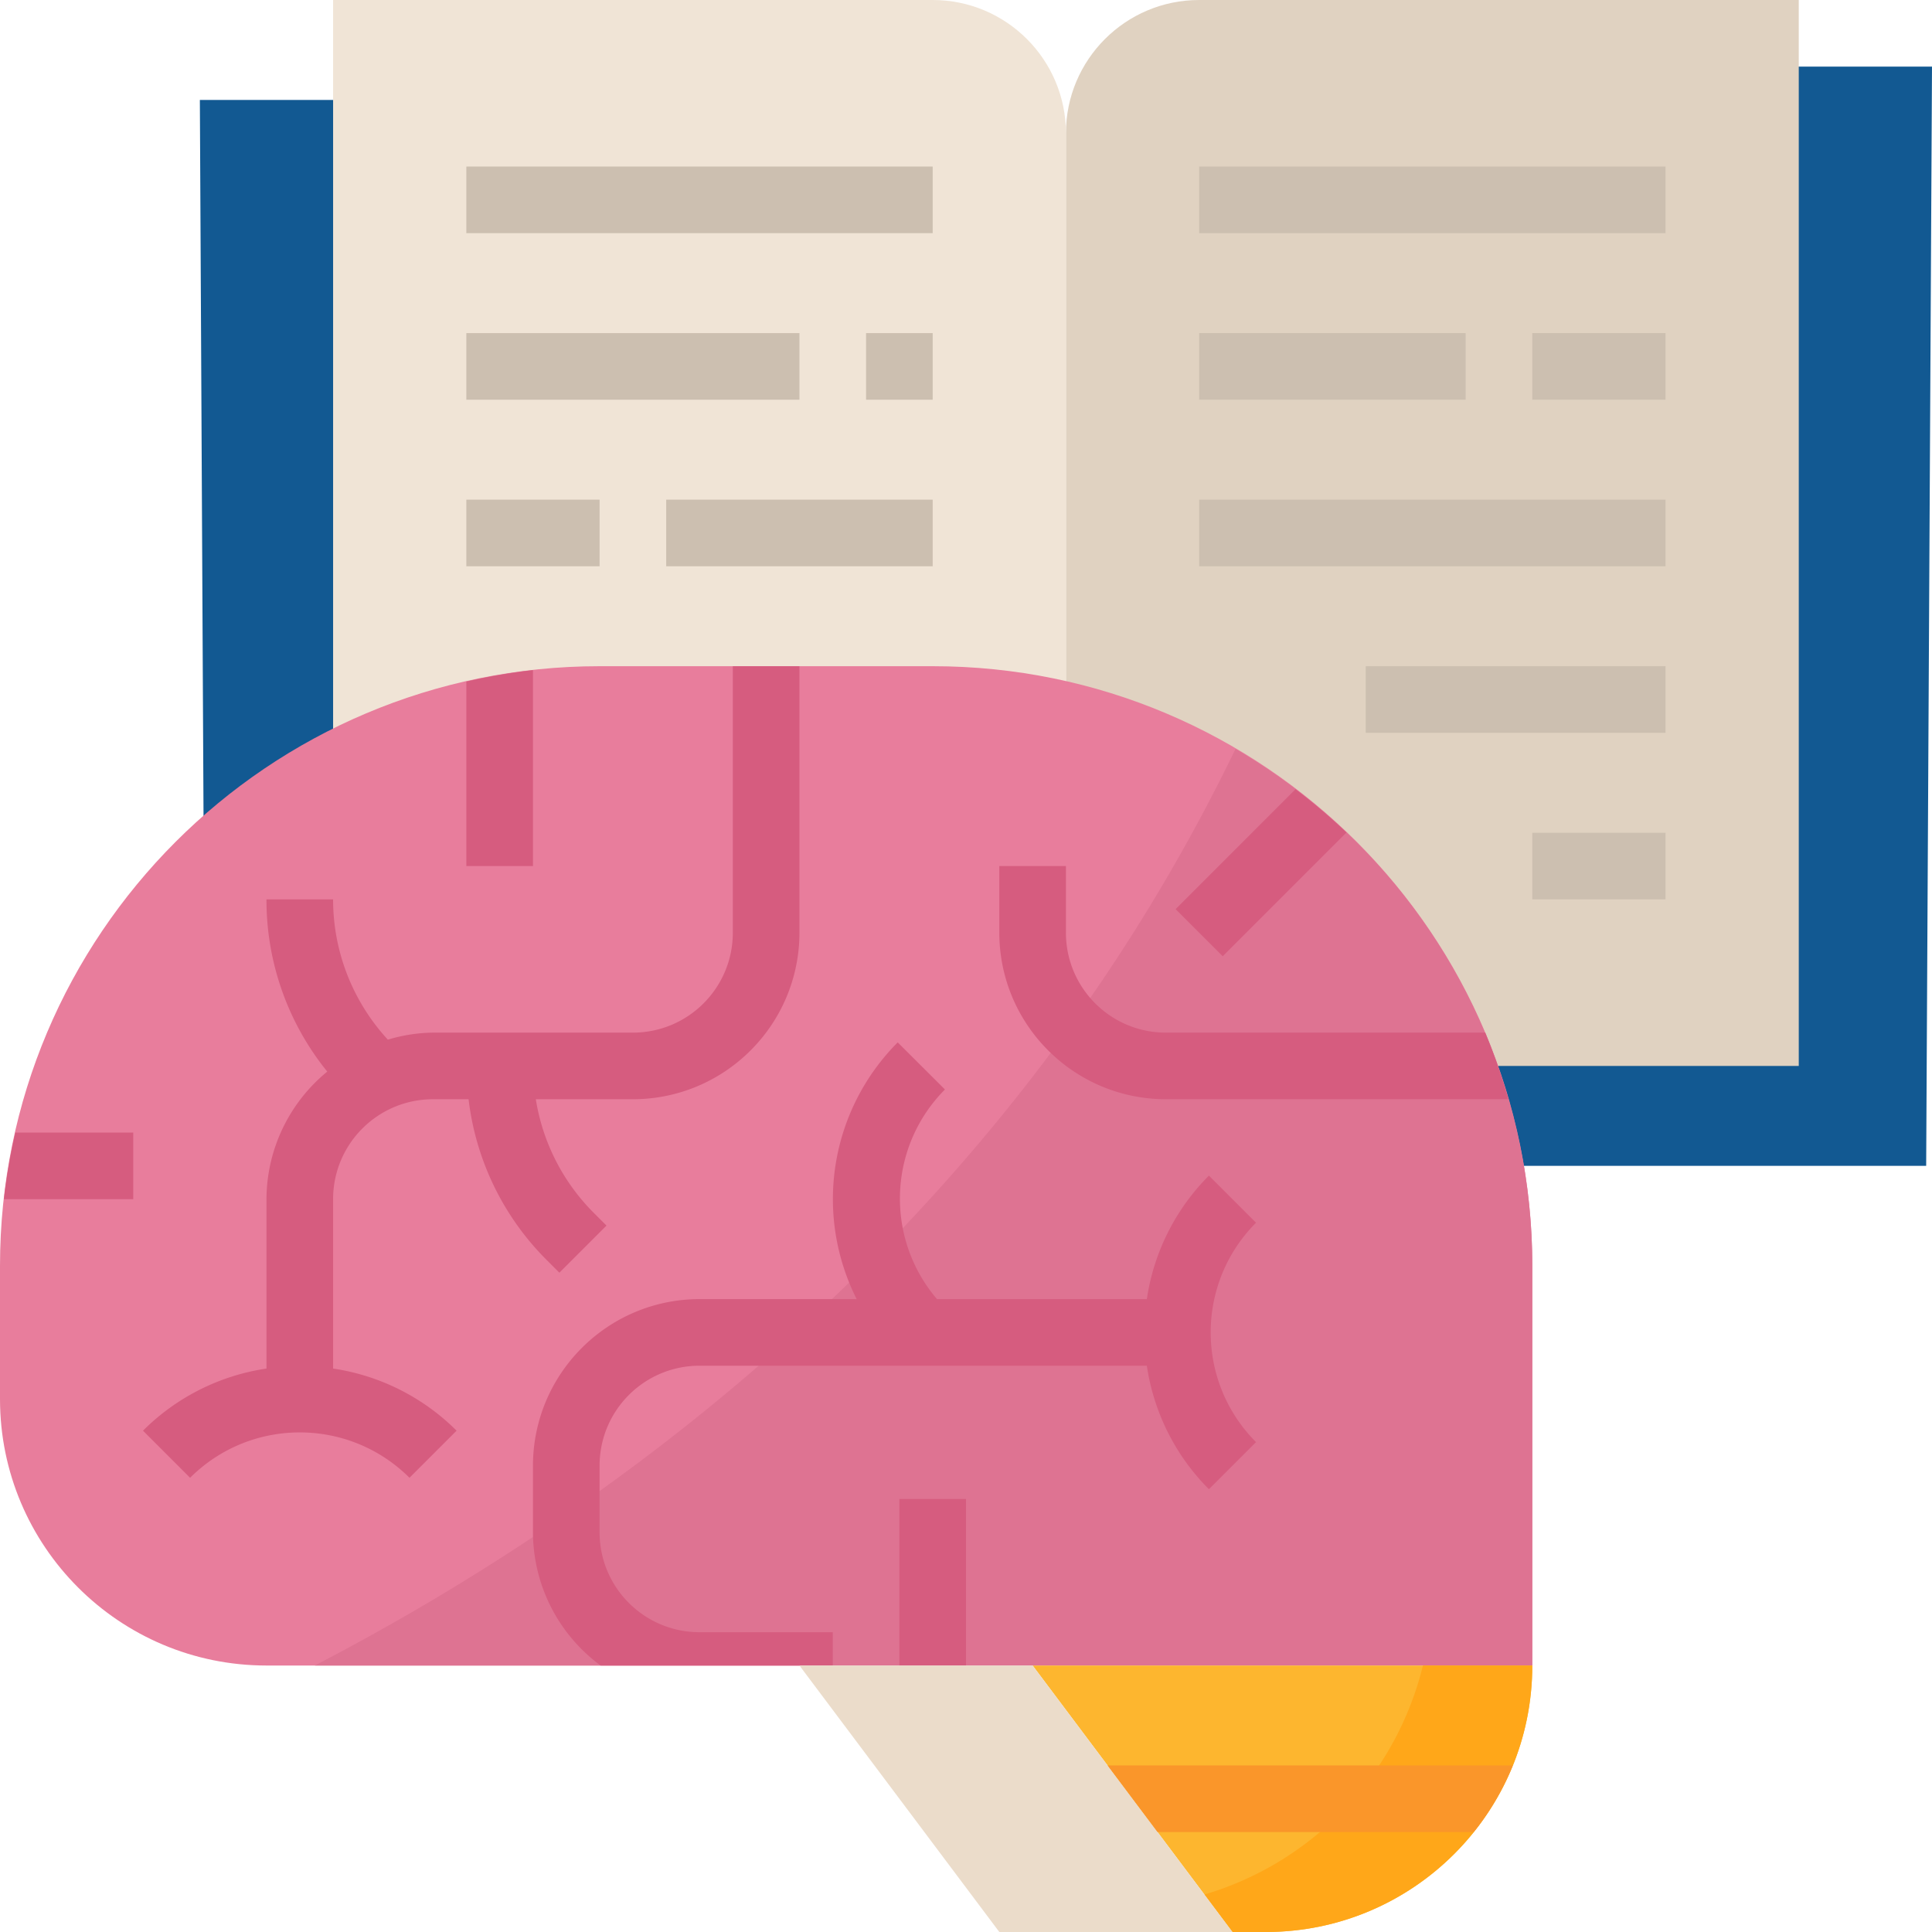 <svg xmlns="http://www.w3.org/2000/svg" width="225" height="225" fill="none" viewBox="0 0 225 225"><g clip-path="url(#a)"><path fill="#125992" d="M104.741 11.638v126.725H23.924l-.648-126.725h81.465ZM139.655 7.759v128.017h84.666L225 7.759h-85.345Z"/><path fill="#E0D2C1" d="M209.483 124.138V0h-69.828c-8.569 0-15.517 6.948-15.517 15.517v108.621h85.345Z"/><path fill="#F0E4D6" d="M38.793 124.138V0h69.828c8.569 0 15.517 6.948 15.517 15.517v108.621H38.793Z"/><path fill="#E87D9C" d="M69.828 77.586h38.793c38.564 0 69.828 31.264 69.828 69.828v46.552H31.035C13.895 193.966 0 180.07 0 162.931v-15.517c0-38.564 31.264-69.828 69.828-69.828Z"/><path fill="#DE7392" d="M178.448 147.414a69.725 69.725 0 0 0-34.561-60.196C116.911 143.014 71.48 175.86 36.66 193.965h141.788v-46.551Z"/><path fill="#D65C7F" d="M50.431 128.017h4.14a31.686 31.686 0 0 0 9.104 18.73l1.47 1.47 5.486-5.485-1.47-1.471a24.052 24.052 0 0 1-6.759-13.243h11.305c10.707-.012 19.385-8.69 19.397-19.397V77.586h-7.76v31.035c0 6.428-5.209 11.638-11.637 11.638H50.43a19.023 19.023 0 0 0-5.26.819 24.069 24.069 0 0 1-6.378-16.336h-7.758a31.72 31.72 0 0 0 7.08 20.056 19.277 19.277 0 0 0-7.08 14.858v19.726a25.669 25.669 0 0 0-14.381 7.235l5.485 5.485c7.06-7.045 18.489-7.045 25.55 0l5.485-5.485a25.669 25.669 0 0 0-14.38-7.235v-19.726c0-6.429 5.209-11.639 11.637-11.639ZM112.5 174.569h-7.759v19.396h7.759v-19.396ZM135.776 120.259c-6.428 0-11.638-5.21-11.638-11.638v-7.759h-7.758v7.759c.011 10.706 8.689 19.384 19.396 19.396h39.883a69.24 69.24 0 0 0-2.688-7.758h-37.195Z"/><path fill="#D65C7F" d="M62.069 100.862V78.04c-2.61.303-5.198.745-7.759 1.335v21.487h7.759ZM81.465 190.086c-6.428 0-11.638-5.209-11.638-11.638v-7.758c0-6.428 5.21-11.638 11.638-11.638h52.096a25.641 25.641 0 0 0 7.231 14.381l5.485-5.486c-7.041-7.06-7.041-18.488 0-25.549l-5.485-5.485a25.638 25.638 0 0 0-7.231 14.381h-24.44c-6.094-7.138-5.691-17.756.927-24.413l-5.501-5.485a25.857 25.857 0 0 0-4.78 29.898H81.466c-10.707.011-19.385 8.689-19.397 19.396v7.759a19.32 19.32 0 0 0 7.88 15.517h27.034v-3.88H81.465ZM15.517 131.897H1.79a70.926 70.926 0 0 0-1.335 7.758h15.063v-7.758ZM142.398 111.364l14.408-14.408a70.645 70.645 0 0 0-5.932-5.043l-13.965 13.965 5.489 5.486Z"/><path fill="#FDB62F" d="M178.448 193.965h-58.189L143.535 225h3.879c17.139 0 31.034-13.896 31.034-31.035Z"/><path fill="#FFA719" d="M165.716 193.965a37.014 37.014 0 0 1-25.452 26.671l3.271 4.364h3.879c17.139 0 31.035-13.896 31.035-31.035h-12.733Z"/><path fill="#EBDCCA" d="M120.259 193.965H93.103L116.38 225h27.156l-23.276-31.035Z"/><path fill="#CCBFB0" d="M193.965 19.396h-54.31v7.759h54.31v-7.759ZM170.69 38.793h-31.035v7.758h31.035v-7.758ZM193.965 38.793h-15.517v7.758h15.517v-7.758ZM193.965 58.19h-54.31v7.758h54.31V58.19ZM193.965 77.586h-34.913v7.759h34.913v-7.759ZM193.965 96.983h-15.517v7.758h15.517v-7.758ZM108.62 19.396H54.31v7.759h54.31v-7.759ZM93.103 38.793H54.31v7.758h38.793v-7.758ZM108.62 38.793h-7.758v7.758h7.758v-7.758ZM69.827 58.19H54.31v7.758h15.517V58.19ZM108.621 58.19H77.586v7.758h31.035V58.19Z"/><path fill="#FA962A" d="m128.987 205.604 5.819 7.758h36.814a31.048 31.048 0 0 0 4.551-7.758h-47.184Z"/></g><defs><clipPath id="a"><path fill="#fff" d="M0 0h225v225H0z"/></clipPath></defs></svg>